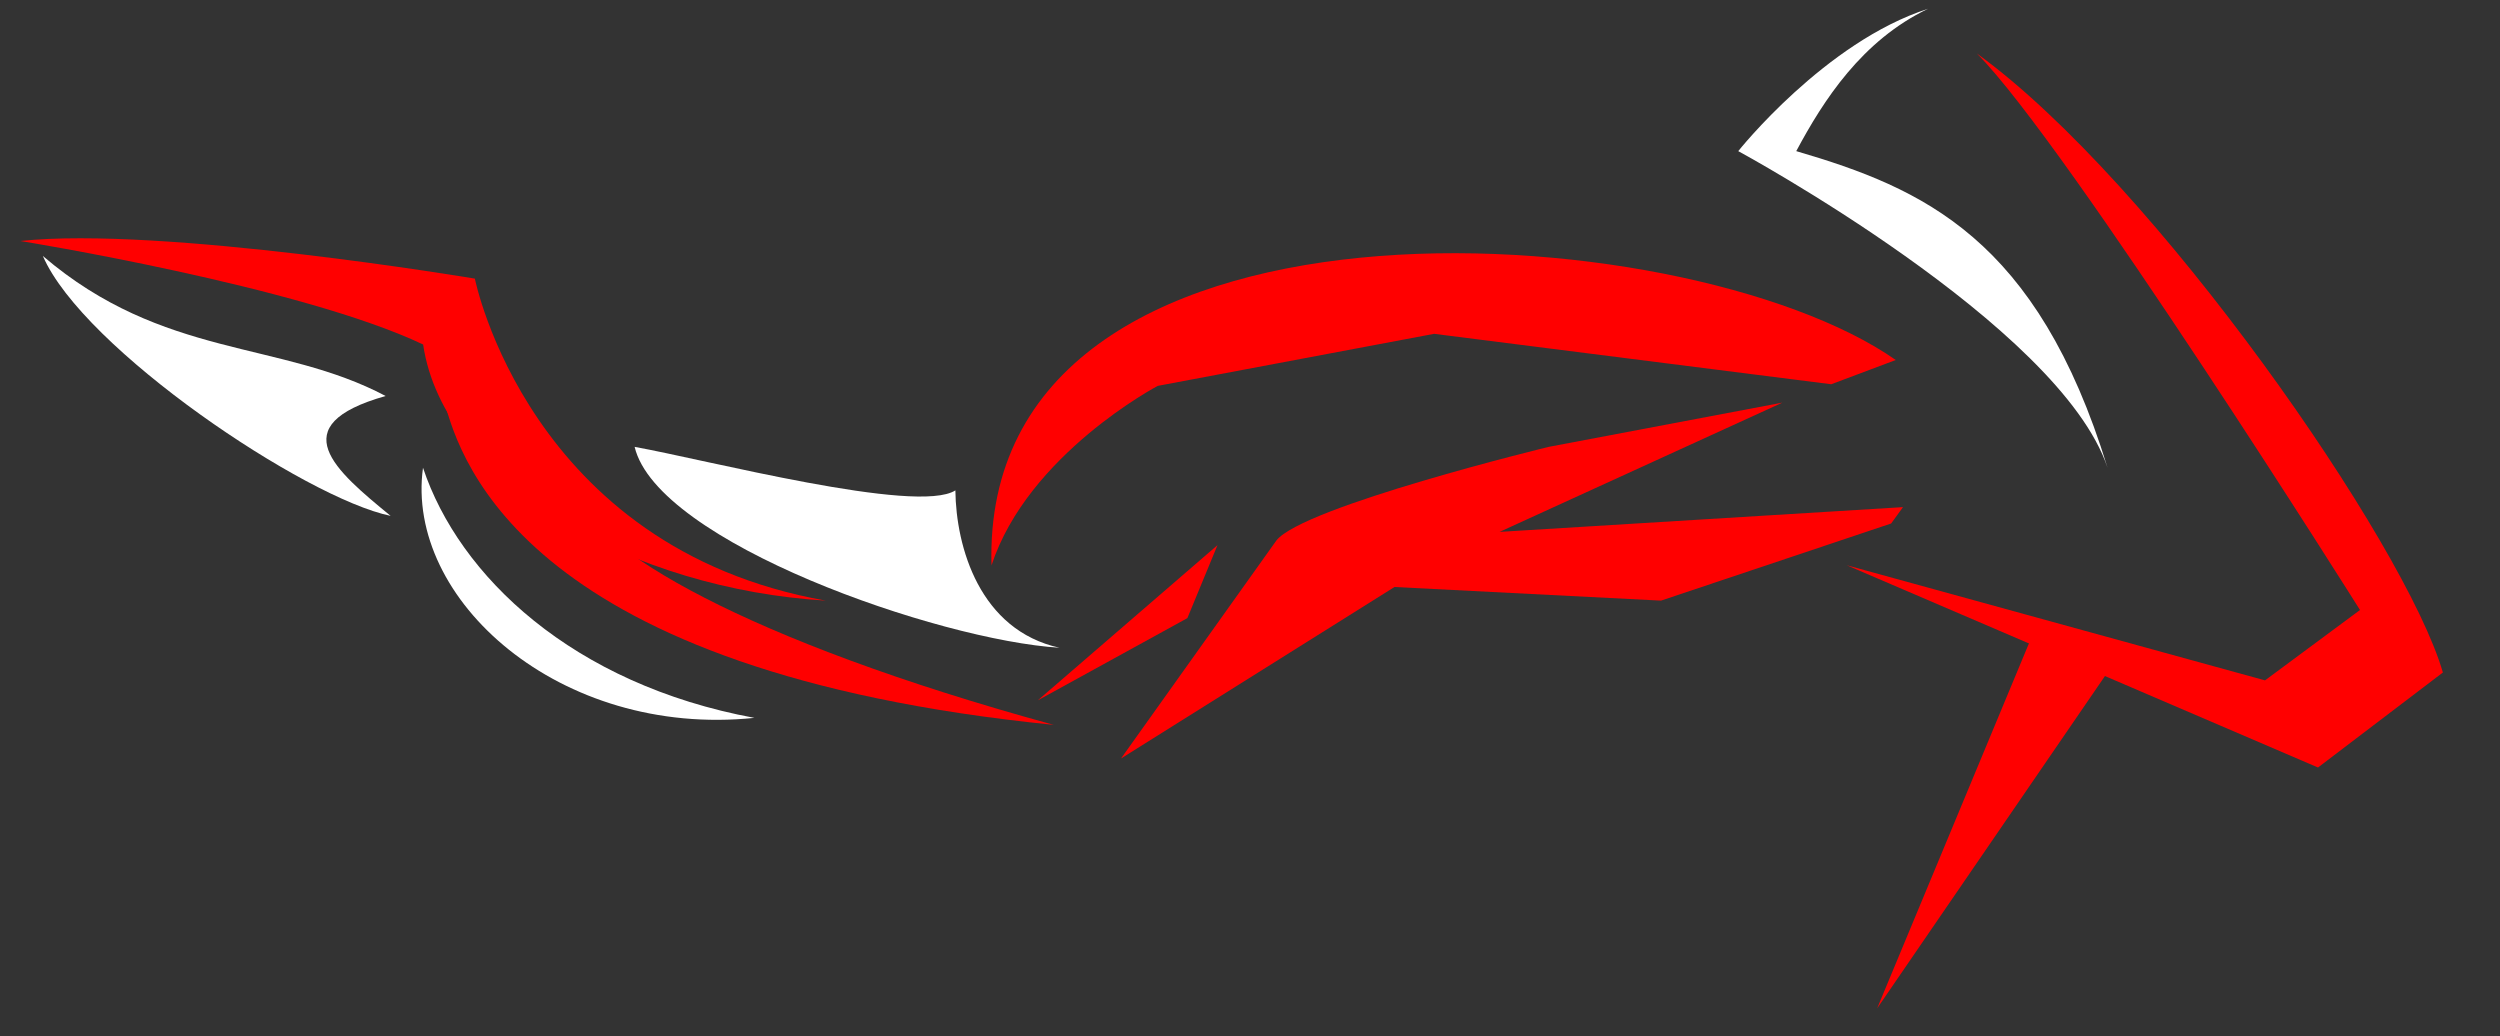 <svg xmlns="http://www.w3.org/2000/svg" viewBox="0 0 2000 828.8"><rect x="0" y="0" width="2000" height="828.8" fill="#333333" stroke="none"/><defs><style>      .cls-1 {        fill: #fff;      }      .cls-2 {        fill: red;      }    </style></defs><g><g id="Layer_1"><g><g><path class="cls-2" d="M16.3,192.8c112.5-12.1,363.6,30.1,363.6,30.1,0,0,42.7,215.4,280.7,257.6-152.2-9-305.3-91.9-322.1-204.9C240.2,228.9,16.3,192.8,16.3,192.8Z"></path><path class="cls-1" d="M34.3,204.8c32.1,74.3,209.9,193.8,278.2,207.9-44.2-36.2-87.4-72.3-4-95.9-84.4-44.7-177.8-29.6-274.2-112Z"></path><path class="cls-2" d="M355.4,321c13.3,50.2,67.3,216.7,487.6,258.9-249.1-68.3-368.9-141.4-382.4-185.1-54.2-10.5-105.2-73.8-105.2-73.8Z"></path><path class="cls-1" d="M507.7,357.5c56.2,10,226,54.4,256.6,34.8.5,45.5,19.5,111.8,83.3,125.9-96.9-6-321.8-84.4-339.9-160.7Z"></path><path class="cls-1" d="M1542.5,7c-82.5,26.5-151.9,113.9-151.9,113.9,0,0,257.4,139.3,295.4,253.2-56.3-183.6-147.7-223.5-249-253.2,21.8-40.8,52.6-88.6,105.5-113.9Z"></path><g><path class="cls-2" d="M1147.6,267.1l317.4,40.3,51.6-19.4c-168.6-118.1-732.7-154.9-723.4,164.3,29.1-88.9,133-143.6,133-143.6l221.4-41.7Z"></path><path class="cls-2" d="M1199.7,425.5l226.2-103.4-187,35.4s-196.7,47.8-217.8,74.9l-124.3,174.4,218.8-137.2,213.2,10.9,184.1-61.7,9.5-13.1-322.6,19.8Z"></path></g><polygon class="cls-2" points="1624.4 511.7 1501.7 806.7 1684.4 540.2 1624.4 511.7"></polygon><polygon class="cls-2" points="974 436.1 830.2 560.3 949.9 494.5 974 436.1"></polygon><path class="cls-2" d="M1581.5,42.8c142.1,102.7,343.2,392.5,372.8,495.2l-99.9,76-377-161.8,334.6,92.1,76-56.3s-234.7-373.3-306.5-445.2Z"></path></g><path class="cls-1" d="M603.5,574.3c-145.2-26.9-236.2-113.3-265.1-200.1-14.5,105.1,109.2,216.2,265.1,200.1Z"></path></g></g></g></svg>